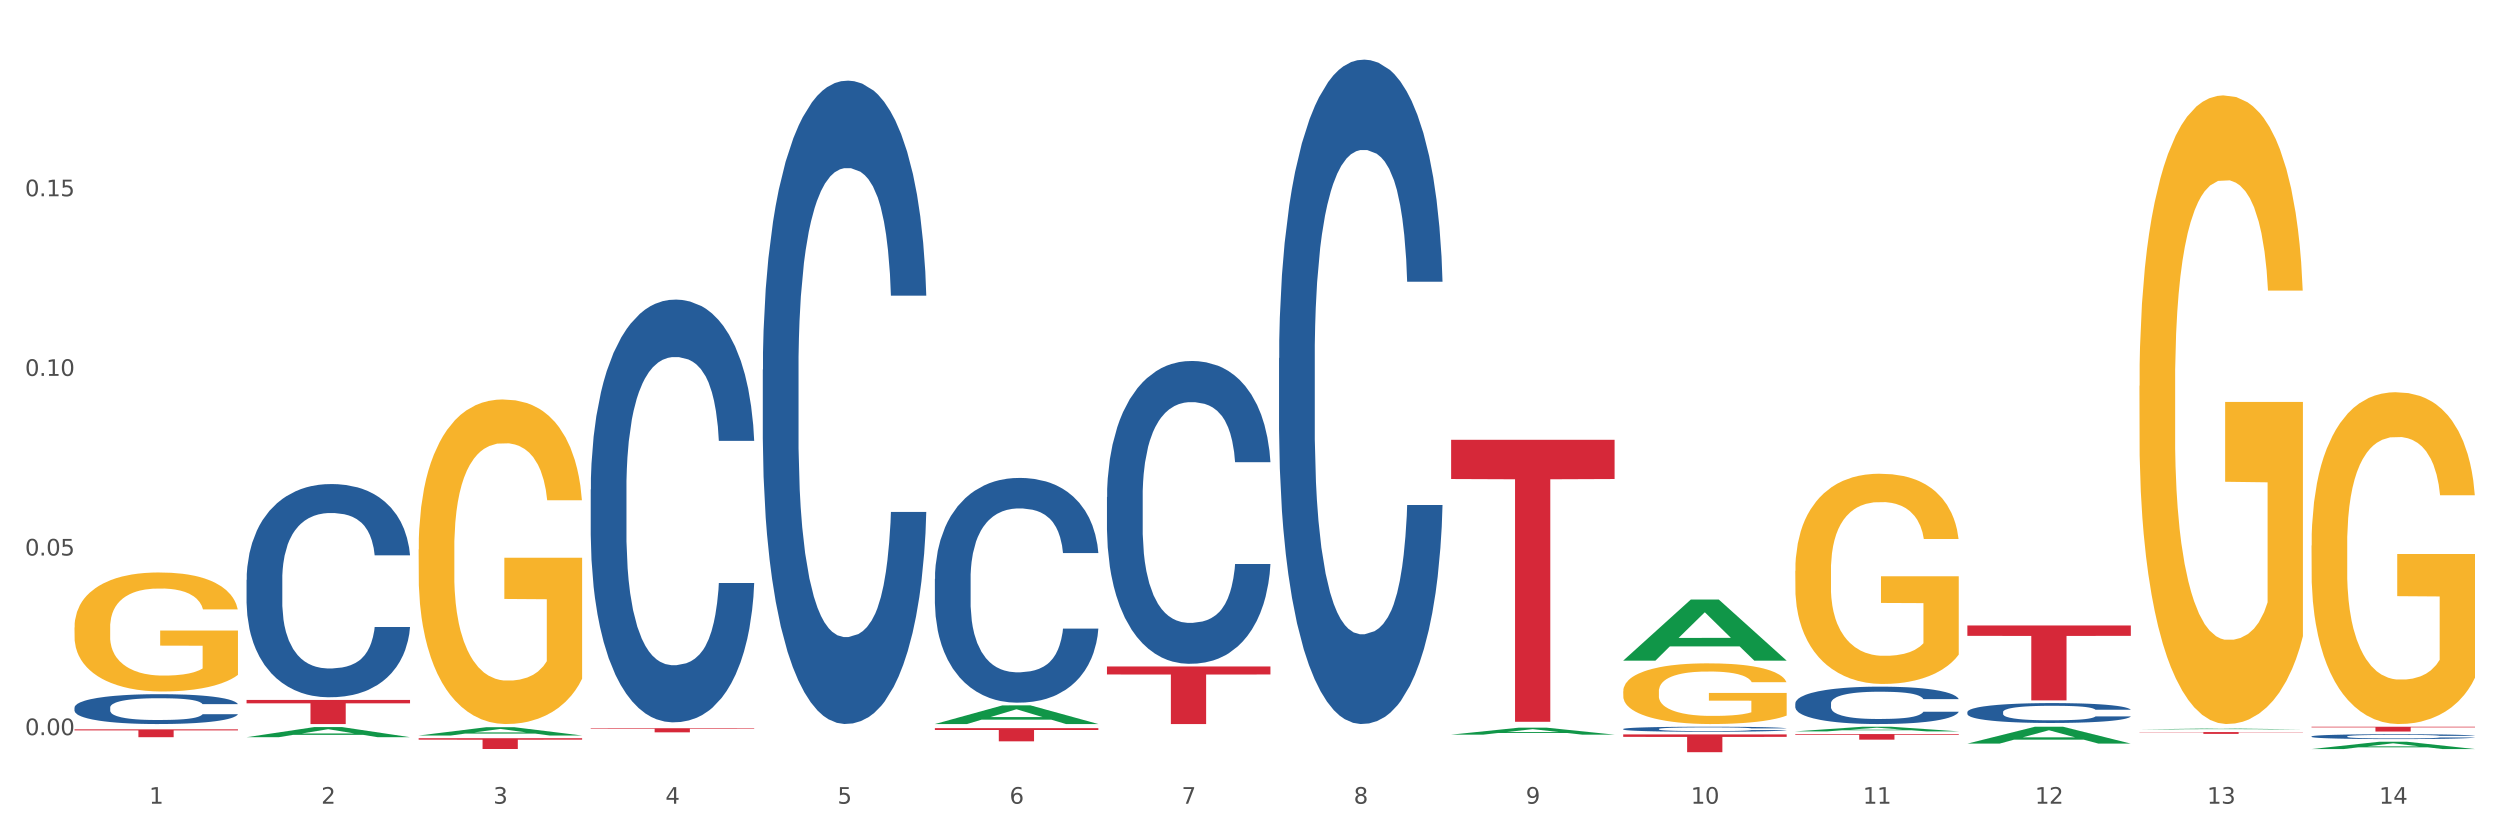 <?xml version="1.0" encoding="utf-8" standalone="no"?>
<!DOCTYPE svg PUBLIC "-//W3C//DTD SVG 1.1//EN"
  "http://www.w3.org/Graphics/SVG/1.1/DTD/svg11.dtd">
<svg xmlns:xlink="http://www.w3.org/1999/xlink" width="1080pt" height="360pt" viewBox="0 0 1080 360" xmlns="http://www.w3.org/2000/svg" version="1.1">
 <rect x="0" y="0" width="1080" height="360" fill="#333333" stroke="none"/>
 <defs>
  <style type="text/css">*{stroke-linejoin: round; stroke-linecap: butt}</style>
 </defs>
 <g id="figure_1">
  <g id="patch_1">
   <path d="M 0 360 
L 1080 360 
L 1080 0 
L 0 0 
z
" style="fill: #ffffff; stroke: #ffffff; stroke-linejoin: miter"/>
  </g>
  <g id="axes_1">
   <g id="matplotlib.axis_1">
    <g id="xtick_1">
     <g id="text_1">
      <!-- 1 -->
      <g style="fill: #4d4d4d" transform="translate(64.432 347.204) scale(0.096 -0.096)">
       <defs>
        <path id="DejaVuSans-31" d="M 794 531 
L 1825 531 
L 1825 4091 
L 703 3866 
L 703 4441 
L 1819 4666 
L 2450 4666 
L 2450 531 
L 3481 531 
L 3481 0 
L 794 0 
L 794 531 
z
" transform="scale(0.016)"/>
       </defs>
       <use xlink:href="#DejaVuSans-31"/>
      </g>
     </g>
    </g>
    <g id="xtick_2">
     <g id="text_2">
      <!-- 2 -->
      <g style="fill: #4d4d4d" transform="translate(138.771 347.204) scale(0.096 -0.096)">
       <defs>
        <path id="DejaVuSans-32" d="M 1228 531 
L 3431 531 
L 3431 0 
L 469 0 
L 469 531 
Q 828 903 1448 1529 
Q 2069 2156 2228 2338 
Q 2531 2678 2651 2914 
Q 2772 3150 2772 3378 
Q 2772 3750 2511 3984 
Q 2250 4219 1831 4219 
Q 1534 4219 1204 4116 
Q 875 4013 500 3803 
L 500 4441 
Q 881 4594 1212 4672 
Q 1544 4750 1819 4750 
Q 2544 4750 2975 4387 
Q 3406 4025 3406 3419 
Q 3406 3131 3298 2873 
Q 3191 2616 2906 2266 
Q 2828 2175 2409 1742 
Q 1991 1309 1228 531 
z
" transform="scale(0.016)"/>
       </defs>
       <use xlink:href="#DejaVuSans-32"/>
      </g>
     </g>
    </g>
    <g id="xtick_3">
     <g id="text_3">
      <!-- 3 -->
      <g style="fill: #4d4d4d" transform="translate(213.109 347.204) scale(0.096 -0.096)">
       <defs>
        <path id="DejaVuSans-33" d="M 2597 2516 
Q 3050 2419 3304 2112 
Q 3559 1806 3559 1356 
Q 3559 666 3084 287 
Q 2609 -91 1734 -91 
Q 1441 -91 1130 -33 
Q 819 25 488 141 
L 488 750 
Q 750 597 1062 519 
Q 1375 441 1716 441 
Q 2309 441 2620 675 
Q 2931 909 2931 1356 
Q 2931 1769 2642 2001 
Q 2353 2234 1838 2234 
L 1294 2234 
L 1294 2753 
L 1863 2753 
Q 2328 2753 2575 2939 
Q 2822 3125 2822 3475 
Q 2822 3834 2567 4026 
Q 2313 4219 1838 4219 
Q 1578 4219 1281 4162 
Q 984 4106 628 3988 
L 628 4550 
Q 988 4650 1302 4700 
Q 1616 4750 1894 4750 
Q 2613 4750 3031 4423 
Q 3450 4097 3450 3541 
Q 3450 3153 3228 2886 
Q 3006 2619 2597 2516 
z
" transform="scale(0.016)"/>
       </defs>
       <use xlink:href="#DejaVuSans-33"/>
      </g>
     </g>
    </g>
    <g id="xtick_4">
     <g id="text_4">
      <!-- 4 -->
      <g style="fill: #4d4d4d" transform="translate(287.448 347.204) scale(0.096 -0.096)">
       <defs>
        <path id="DejaVuSans-34" d="M 2419 4116 
L 825 1625 
L 2419 1625 
L 2419 4116 
z
M 2253 4666 
L 3047 4666 
L 3047 1625 
L 3713 1625 
L 3713 1100 
L 3047 1100 
L 3047 0 
L 2419 0 
L 2419 1100 
L 313 1100 
L 313 1709 
L 2253 4666 
z
" transform="scale(0.016)"/>
       </defs>
       <use xlink:href="#DejaVuSans-34"/>
      </g>
     </g>
    </g>
    <g id="xtick_5">
     <g id="text_5">
      <!-- 5 -->
      <g style="fill: #4d4d4d" transform="translate(361.787 347.204) scale(0.096 -0.096)">
       <defs>
        <path id="DejaVuSans-35" d="M 691 4666 
L 3169 4666 
L 3169 4134 
L 1269 4134 
L 1269 2991 
Q 1406 3038 1543 3061 
Q 1681 3084 1819 3084 
Q 2600 3084 3056 2656 
Q 3513 2228 3513 1497 
Q 3513 744 3044 326 
Q 2575 -91 1722 -91 
Q 1428 -91 1123 -41 
Q 819 9 494 109 
L 494 744 
Q 775 591 1075 516 
Q 1375 441 1709 441 
Q 2250 441 2565 725 
Q 2881 1009 2881 1497 
Q 2881 1984 2565 2268 
Q 2250 2553 1709 2553 
Q 1456 2553 1204 2497 
Q 953 2441 691 2322 
L 691 4666 
z
" transform="scale(0.016)"/>
       </defs>
       <use xlink:href="#DejaVuSans-35"/>
      </g>
     </g>
    </g>
    <g id="xtick_6">
     <g id="text_6">
      <!-- 6 -->
      <g style="fill: #4d4d4d" transform="translate(436.125 347.204) scale(0.096 -0.096)">
       <defs>
        <path id="DejaVuSans-36" d="M 2113 2584 
Q 1688 2584 1439 2293 
Q 1191 2003 1191 1497 
Q 1191 994 1439 701 
Q 1688 409 2113 409 
Q 2538 409 2786 701 
Q 3034 994 3034 1497 
Q 3034 2003 2786 2293 
Q 2538 2584 2113 2584 
z
M 3366 4563 
L 3366 3988 
Q 3128 4100 2886 4159 
Q 2644 4219 2406 4219 
Q 1781 4219 1451 3797 
Q 1122 3375 1075 2522 
Q 1259 2794 1537 2939 
Q 1816 3084 2150 3084 
Q 2853 3084 3261 2657 
Q 3669 2231 3669 1497 
Q 3669 778 3244 343 
Q 2819 -91 2113 -91 
Q 1303 -91 875 529 
Q 447 1150 447 2328 
Q 447 3434 972 4092 
Q 1497 4750 2381 4750 
Q 2619 4750 2861 4703 
Q 3103 4656 3366 4563 
z
" transform="scale(0.016)"/>
       </defs>
       <use xlink:href="#DejaVuSans-36"/>
      </g>
     </g>
    </g>
    <g id="xtick_7">
     <g id="text_7">
      <!-- 7 -->
      <g style="fill: #4d4d4d" transform="translate(510.464 347.204) scale(0.096 -0.096)">
       <defs>
        <path id="DejaVuSans-37" d="M 525 4666 
L 3525 4666 
L 3525 4397 
L 1831 0 
L 1172 0 
L 2766 4134 
L 525 4134 
L 525 4666 
z
" transform="scale(0.016)"/>
       </defs>
       <use xlink:href="#DejaVuSans-37"/>
      </g>
     </g>
    </g>
    <g id="xtick_8">
     <g id="text_8">
      <!-- 8 -->
      <g style="fill: #4d4d4d" transform="translate(584.803 347.204) scale(0.096 -0.096)">
       <defs>
        <path id="DejaVuSans-38" d="M 2034 2216 
Q 1584 2216 1326 1975 
Q 1069 1734 1069 1313 
Q 1069 891 1326 650 
Q 1584 409 2034 409 
Q 2484 409 2743 651 
Q 3003 894 3003 1313 
Q 3003 1734 2745 1975 
Q 2488 2216 2034 2216 
z
M 1403 2484 
Q 997 2584 770 2862 
Q 544 3141 544 3541 
Q 544 4100 942 4425 
Q 1341 4750 2034 4750 
Q 2731 4750 3128 4425 
Q 3525 4100 3525 3541 
Q 3525 3141 3298 2862 
Q 3072 2584 2669 2484 
Q 3125 2378 3379 2068 
Q 3634 1759 3634 1313 
Q 3634 634 3220 271 
Q 2806 -91 2034 -91 
Q 1263 -91 848 271 
Q 434 634 434 1313 
Q 434 1759 690 2068 
Q 947 2378 1403 2484 
z
M 1172 3481 
Q 1172 3119 1398 2916 
Q 1625 2713 2034 2713 
Q 2441 2713 2670 2916 
Q 2900 3119 2900 3481 
Q 2900 3844 2670 4047 
Q 2441 4250 2034 4250 
Q 1625 4250 1398 4047 
Q 1172 3844 1172 3481 
z
" transform="scale(0.016)"/>
       </defs>
       <use xlink:href="#DejaVuSans-38"/>
      </g>
     </g>
    </g>
    <g id="xtick_9">
     <g id="text_9">
      <!-- 9 -->
      <g style="fill: #4d4d4d" transform="translate(659.142 347.204) scale(0.096 -0.096)">
       <defs>
        <path id="DejaVuSans-39" d="M 703 97 
L 703 672 
Q 941 559 1184 500 
Q 1428 441 1663 441 
Q 2288 441 2617 861 
Q 2947 1281 2994 2138 
Q 2813 1869 2534 1725 
Q 2256 1581 1919 1581 
Q 1219 1581 811 2004 
Q 403 2428 403 3163 
Q 403 3881 828 4315 
Q 1253 4750 1959 4750 
Q 2769 4750 3195 4129 
Q 3622 3509 3622 2328 
Q 3622 1225 3098 567 
Q 2575 -91 1691 -91 
Q 1453 -91 1209 -44 
Q 966 3 703 97 
z
M 1959 2075 
Q 2384 2075 2632 2365 
Q 2881 2656 2881 3163 
Q 2881 3666 2632 3958 
Q 2384 4250 1959 4250 
Q 1534 4250 1286 3958 
Q 1038 3666 1038 3163 
Q 1038 2656 1286 2365 
Q 1534 2075 1959 2075 
z
" transform="scale(0.016)"/>
       </defs>
       <use xlink:href="#DejaVuSans-39"/>
      </g>
     </g>
    </g>
    <g id="xtick_10">
     <g id="text_10">
      <!-- 10 -->
      <g style="fill: #4d4d4d" transform="translate(730.426 347.204) scale(0.096 -0.096)">
       <defs>
        <path id="DejaVuSans-30" d="M 2034 4250 
Q 1547 4250 1301 3770 
Q 1056 3291 1056 2328 
Q 1056 1369 1301 889 
Q 1547 409 2034 409 
Q 2525 409 2770 889 
Q 3016 1369 3016 2328 
Q 3016 3291 2770 3770 
Q 2525 4250 2034 4250 
z
M 2034 4750 
Q 2819 4750 3233 4129 
Q 3647 3509 3647 2328 
Q 3647 1150 3233 529 
Q 2819 -91 2034 -91 
Q 1250 -91 836 529 
Q 422 1150 422 2328 
Q 422 3509 836 4129 
Q 1250 4750 2034 4750 
z
" transform="scale(0.016)"/>
       </defs>
       <use xlink:href="#DejaVuSans-31"/>
       <use xlink:href="#DejaVuSans-30" transform="translate(63.623 0)"/>
      </g>
     </g>
    </g>
    <g id="xtick_11">
     <g id="text_11">
      <!-- 11 -->
      <g style="fill: #4d4d4d" transform="translate(804.765 347.204) scale(0.096 -0.096)">
       <use xlink:href="#DejaVuSans-31"/>
       <use xlink:href="#DejaVuSans-31" transform="translate(63.623 0)"/>
      </g>
     </g>
    </g>
    <g id="xtick_12">
     <g id="text_12">
      <!-- 12 -->
      <g style="fill: #4d4d4d" transform="translate(879.104 347.204) scale(0.096 -0.096)">
       <use xlink:href="#DejaVuSans-31"/>
       <use xlink:href="#DejaVuSans-32" transform="translate(63.623 0)"/>
      </g>
     </g>
    </g>
    <g id="xtick_13">
     <g id="text_13">
      <!-- 13 -->
      <g style="fill: #4d4d4d" transform="translate(953.442 347.204) scale(0.096 -0.096)">
       <use xlink:href="#DejaVuSans-31"/>
       <use xlink:href="#DejaVuSans-33" transform="translate(63.623 0)"/>
      </g>
     </g>
    </g>
    <g id="xtick_14">
     <g id="text_14">
      <!-- 14 -->
      <g style="fill: #4d4d4d" transform="translate(1027.781 347.204) scale(0.096 -0.096)">
       <use xlink:href="#DejaVuSans-31"/>
       <use xlink:href="#DejaVuSans-34" transform="translate(63.623 0)"/>
      </g>
     </g>
    </g>
    <g id="xtick_15"/>
    <g id="xtick_16"/>
    <g id="xtick_17"/>
    <g id="xtick_18"/>
    <g id="xtick_19"/>
    <g id="xtick_20"/>
    <g id="xtick_21"/>
    <g id="xtick_22"/>
    <g id="xtick_23"/>
    <g id="xtick_24"/>
    <g id="xtick_25"/>
    <g id="xtick_26"/>
    <g id="xtick_27"/>
   </g>
   <g id="matplotlib.axis_2">
    <g id="ytick_1">
     <g id="text_15">
      <!-- 0.00 -->
      <g style="fill: #4d4d4d" transform="translate(10.8 317.586) scale(0.096 -0.096)">
       <defs>
        <path id="DejaVuSans-2e" d="M 684 794 
L 1344 794 
L 1344 0 
L 684 0 
L 684 794 
z
" transform="scale(0.016)"/>
       </defs>
       <use xlink:href="#DejaVuSans-30"/>
       <use xlink:href="#DejaVuSans-2e" transform="translate(63.623 0)"/>
       <use xlink:href="#DejaVuSans-30" transform="translate(95.41 0)"/>
       <use xlink:href="#DejaVuSans-30" transform="translate(159.033 0)"/>
      </g>
     </g>
    </g>
    <g id="ytick_2">
     <g id="text_16">
      <!-- 0.05 -->
      <g style="fill: #4d4d4d" transform="translate(10.8 239.985) scale(0.096 -0.096)">
       <use xlink:href="#DejaVuSans-30"/>
       <use xlink:href="#DejaVuSans-2e" transform="translate(63.623 0)"/>
       <use xlink:href="#DejaVuSans-30" transform="translate(95.41 0)"/>
       <use xlink:href="#DejaVuSans-35" transform="translate(159.033 0)"/>
      </g>
     </g>
    </g>
    <g id="ytick_3">
     <g id="text_17">
      <!-- 0.10 -->
      <g style="fill: #4d4d4d" transform="translate(10.8 162.384) scale(0.096 -0.096)">
       <use xlink:href="#DejaVuSans-30"/>
       <use xlink:href="#DejaVuSans-2e" transform="translate(63.623 0)"/>
       <use xlink:href="#DejaVuSans-31" transform="translate(95.41 0)"/>
       <use xlink:href="#DejaVuSans-30" transform="translate(159.033 0)"/>
      </g>
     </g>
    </g>
    <g id="ytick_4">
     <g id="text_18">
      <!-- 0.15 -->
      <g style="fill: #4d4d4d" transform="translate(10.8 84.782) scale(0.096 -0.096)">
       <use xlink:href="#DejaVuSans-30"/>
       <use xlink:href="#DejaVuSans-2e" transform="translate(63.623 0)"/>
       <use xlink:href="#DejaVuSans-31" transform="translate(95.41 0)"/>
       <use xlink:href="#DejaVuSans-35" transform="translate(159.033 0)"/>
      </g>
     </g>
    </g>
    <g id="ytick_5"/>
    <g id="ytick_6"/>
    <g id="ytick_7"/>
    <g id="ytick_8"/>
   </g>
   <g id="PolyCollection_1">
    <path d="M 106.514 318.466 
L 106.587 318.462 
L 135.709 314.103 
L 147.795 314.099 
L 177.135 318.474 
L 163.157 318.474 
L 156.823 317.455 
L 126.754 317.455 
L 126.535 317.472 
L 120.42 318.474 
L 106.514 318.474 
L 106.514 318.466 
L 130.54 316.847 
L 153.037 316.843 
L 141.897 315.031 
L 141.752 315.023 
L 141.606 315.036 
L 130.467 316.843 
L 130.54 316.847 
L 106.514 318.466 
z
" clip-path="url(#p19f5a605c3)" style="fill: #109648"/>
    <path d="M 255.191 314.58 
L 325.813 314.58 
L 325.813 314.827 
L 298.033 314.829 
L 298.033 316.354 
L 282.804 316.354 
L 282.804 314.829 
L 255.191 314.827 
L 255.191 314.582 
L 255.191 314.58 
z
" clip-path="url(#p19f5a605c3)" style="fill: #d62839"/>
    <path d="M 403.869 314.566 
L 474.49 314.566 
L 474.49 315.358 
L 446.71 315.363 
L 446.71 320.265 
L 431.481 320.265 
L 431.481 315.363 
L 403.869 315.358 
L 403.869 314.571 
L 403.869 314.566 
z
" clip-path="url(#p19f5a605c3)" style="fill: #d62839"/>
    <path d="M 478.207 287.924 
L 548.829 287.924 
L 548.829 291.379 
L 521.049 291.402 
L 521.049 312.786 
L 505.82 312.786 
L 505.82 291.402 
L 478.207 291.379 
L 478.207 287.947 
L 478.207 287.924 
z
" clip-path="url(#p19f5a605c3)" style="fill: #d62839"/>
    <path d="M 626.885 190.007 
L 697.506 190.007 
L 697.506 206.935 
L 669.726 207.049 
L 669.726 311.814 
L 654.497 311.814 
L 654.497 207.049 
L 626.885 206.935 
L 626.885 190.122 
L 626.885 190.007 
z
" clip-path="url(#p19f5a605c3)" style="fill: #d62839"/>
    <path d="M 701.223 317.272 
L 771.845 317.272 
L 771.845 318.339 
L 744.065 318.346 
L 744.065 324.95 
L 728.836 324.95 
L 728.836 318.346 
L 701.223 318.339 
L 701.223 317.279 
L 701.223 317.272 
z
" clip-path="url(#p19f5a605c3)" style="fill: #d62839"/>
    <path d="M 775.562 317.104 
L 846.184 317.104 
L 846.184 317.44 
L 818.404 317.443 
L 818.404 319.526 
L 803.175 319.526 
L 803.175 317.443 
L 775.562 317.44 
L 775.562 317.106 
L 775.562 317.104 
z
" clip-path="url(#p19f5a605c3)" style="fill: #d62839"/>
    <path d="M 849.901 270.191 
L 920.523 270.191 
L 920.523 274.692 
L 892.742 274.723 
L 892.742 302.578 
L 877.514 302.578 
L 877.514 274.723 
L 849.901 274.692 
L 849.901 270.222 
L 849.901 270.191 
z
" clip-path="url(#p19f5a605c3)" style="fill: #d62839"/>
    <path d="M 924.24 316.255 
L 994.861 316.255 
L 994.861 316.365 
L 967.081 316.365 
L 967.081 317.042 
L 951.852 317.042 
L 951.852 316.365 
L 924.24 316.365 
L 924.24 316.256 
L 924.24 316.255 
z
" clip-path="url(#p19f5a605c3)" style="fill: #d62839"/>
    <path d="M 998.578 313.939 
L 1069.2 313.939 
L 1069.2 314.229 
L 1041.42 314.231 
L 1041.42 316.027 
L 1026.191 316.027 
L 1026.191 314.231 
L 998.578 314.229 
L 998.578 313.941 
L 998.578 313.939 
z
" clip-path="url(#p19f5a605c3)" style="fill: #d62839"/>
    <path d="M 329.53 159.715 
L 329.613 159.461 
L 329.613 152.354 
L 329.864 142.709 
L 330.782 124.941 
L 331.951 111.488 
L 333.954 95.751 
L 335.039 89.152 
L 336.458 81.791 
L 339.38 69.861 
L 342.719 59.708 
L 345.057 54.124 
L 346.81 50.57 
L 350.733 44.225 
L 352.987 41.433 
L 355.324 39.148 
L 357.328 37.625 
L 360.667 35.849 
L 363.338 35.087 
L 366.427 34.833 
L 369.015 35.087 
L 372.437 36.102 
L 377.446 39.148 
L 379.366 40.925 
L 381.954 43.971 
L 384.625 48.032 
L 386.795 52.093 
L 389.3 57.931 
L 391.887 65.546 
L 394.392 75.191 
L 396.145 84.075 
L 397.564 93.467 
L 398.816 104.889 
L 399.734 117.326 
L 400.152 127.733 
L 384.875 127.733 
L 384.458 118.342 
L 383.623 108.189 
L 382.788 101.335 
L 381.87 95.751 
L 380.451 89.406 
L 379.199 85.344 
L 377.112 80.522 
L 375.192 77.476 
L 373.606 75.699 
L 371.686 74.176 
L 367.595 72.653 
L 364.674 72.653 
L 362.837 73.161 
L 360.583 74.43 
L 358.663 76.207 
L 356.41 79.253 
L 354.656 82.552 
L 352.903 86.867 
L 351.902 89.913 
L 350.399 95.498 
L 349.397 100.066 
L 348.062 107.935 
L 347.31 113.519 
L 345.975 127.987 
L 345.391 138.648 
L 345.14 146.009 
L 344.973 154.131 
L 344.973 193.728 
L 345.474 211.496 
L 345.891 219.11 
L 346.559 227.74 
L 347.811 238.909 
L 349.648 249.823 
L 351.568 257.692 
L 353.154 262.515 
L 354.656 266.068 
L 356.159 268.86 
L 357.996 271.398 
L 359.498 272.921 
L 361.752 274.444 
L 364.423 275.206 
L 366.51 275.206 
L 370.768 273.937 
L 372.688 272.668 
L 374.524 270.891 
L 376.528 268.099 
L 378.114 265.053 
L 379.032 262.768 
L 380.534 257.946 
L 381.703 252.869 
L 382.705 247.031 
L 383.373 241.955 
L 384.124 234.34 
L 384.708 225.71 
L 384.875 221.141 
L 400.152 221.141 
L 399.818 230.279 
L 399.233 239.163 
L 398.065 251.092 
L 397.146 257.946 
L 395.727 266.322 
L 394.225 273.429 
L 392.138 281.298 
L 390.218 287.136 
L 388.214 292.212 
L 386.044 296.781 
L 382.121 303.127 
L 380.701 304.903 
L 377.696 307.949 
L 375.359 309.726 
L 371.936 311.503 
L 368.43 312.518 
L 364.757 312.772 
L 361.502 312.264 
L 357.912 310.741 
L 355.658 309.218 
L 353.154 306.934 
L 350.232 303.38 
L 347.477 299.065 
L 344.89 293.989 
L 342.469 288.151 
L 340.215 281.551 
L 337.293 270.637 
L 335.123 259.976 
L 333.537 250.077 
L 332.452 241.701 
L 331.366 231.04 
L 330.782 223.679 
L 329.864 205.911 
L 329.53 189.413 
L 329.53 159.715 
z
" clip-path="url(#p19f5a605c3)" style="fill: #255c99"/>
    <path d="M 403.869 250.087 
L 403.952 249.998 
L 403.952 247.515 
L 404.202 244.145 
L 405.121 237.938 
L 406.289 233.238 
L 408.293 227.74 
L 409.378 225.434 
L 410.797 222.862 
L 413.719 218.694 
L 417.058 215.147 
L 419.395 213.196 
L 421.148 211.955 
L 425.072 209.738 
L 427.326 208.762 
L 429.663 207.964 
L 431.666 207.432 
L 435.006 206.812 
L 437.677 206.545 
L 440.766 206.457 
L 443.353 206.545 
L 446.776 206.9 
L 451.785 207.964 
L 453.704 208.585 
L 456.292 209.649 
L 458.964 211.068 
L 461.134 212.487 
L 463.638 214.527 
L 466.226 217.187 
L 468.73 220.557 
L 470.483 223.66 
L 471.903 226.942 
L 473.155 230.932 
L 474.073 235.277 
L 474.49 238.913 
L 459.214 238.913 
L 458.797 235.632 
L 457.962 232.085 
L 457.127 229.691 
L 456.209 227.74 
L 454.79 225.523 
L 453.538 224.104 
L 451.451 222.419 
L 449.531 221.355 
L 447.945 220.734 
L 446.025 220.202 
L 441.934 219.67 
L 439.012 219.67 
L 437.176 219.847 
L 434.922 220.291 
L 433.002 220.911 
L 430.748 221.976 
L 428.995 223.128 
L 427.242 224.636 
L 426.24 225.7 
L 424.738 227.651 
L 423.736 229.247 
L 422.401 231.996 
L 421.649 233.947 
L 420.314 239.002 
L 419.729 242.726 
L 419.479 245.298 
L 419.312 248.136 
L 419.312 261.969 
L 419.813 268.177 
L 420.23 270.837 
L 420.898 273.852 
L 422.15 277.754 
L 423.987 281.567 
L 425.907 284.316 
L 427.493 286.001 
L 428.995 287.243 
L 430.498 288.218 
L 432.334 289.105 
L 433.837 289.637 
L 436.091 290.169 
L 438.762 290.435 
L 440.849 290.435 
L 445.106 289.992 
L 447.026 289.548 
L 448.863 288.928 
L 450.866 287.952 
L 452.452 286.888 
L 453.371 286.09 
L 454.873 284.405 
L 456.042 282.632 
L 457.044 280.592 
L 457.711 278.818 
L 458.463 276.158 
L 459.047 273.143 
L 459.214 271.547 
L 474.49 271.547 
L 474.156 274.739 
L 473.572 277.843 
L 472.403 282.011 
L 471.485 284.405 
L 470.066 287.331 
L 468.563 289.814 
L 466.477 292.564 
L 464.557 294.603 
L 462.553 296.377 
L 460.383 297.973 
L 456.459 300.19 
L 455.04 300.811 
L 452.035 301.875 
L 449.698 302.495 
L 446.275 303.116 
L 442.769 303.471 
L 439.096 303.56 
L 435.84 303.382 
L 432.251 302.85 
L 429.997 302.318 
L 427.493 301.52 
L 424.571 300.279 
L 421.816 298.771 
L 419.228 296.997 
L 416.808 294.958 
L 414.554 292.652 
L 411.632 288.839 
L 409.462 285.115 
L 407.875 281.656 
L 406.79 278.73 
L 405.705 275.005 
L 405.121 272.434 
L 404.202 266.226 
L 403.869 260.462 
L 403.869 250.087 
z
" clip-path="url(#p19f5a605c3)" style="fill: #255c99"/>
    <path d="M 478.207 214.723 
L 478.291 214.604 
L 478.291 211.258 
L 478.541 206.718 
L 479.459 198.354 
L 480.628 192.022 
L 482.632 184.614 
L 483.717 181.507 
L 485.136 178.042 
L 488.058 172.427 
L 491.397 167.647 
L 493.734 165.019 
L 495.487 163.346 
L 499.41 160.359 
L 501.664 159.045 
L 504.002 157.969 
L 506.005 157.252 
L 509.344 156.416 
L 512.016 156.057 
L 515.104 155.938 
L 517.692 156.057 
L 521.115 156.535 
L 526.123 157.969 
L 528.043 158.806 
L 530.631 160.239 
L 533.302 162.151 
L 535.473 164.063 
L 537.977 166.811 
L 540.565 170.395 
L 543.069 174.936 
L 544.822 179.118 
L 546.241 183.538 
L 547.493 188.915 
L 548.412 194.77 
L 548.829 199.668 
L 533.553 199.668 
L 533.135 195.248 
L 532.301 190.468 
L 531.466 187.242 
L 530.548 184.614 
L 529.128 181.627 
L 527.876 179.715 
L 525.789 177.445 
L 523.869 176.011 
L 522.283 175.175 
L 520.363 174.458 
L 516.273 173.741 
L 513.351 173.741 
L 511.515 173.98 
L 509.261 174.577 
L 507.341 175.414 
L 505.087 176.847 
L 503.334 178.401 
L 501.581 180.432 
L 500.579 181.866 
L 499.077 184.494 
L 498.075 186.645 
L 496.739 190.349 
L 495.988 192.977 
L 494.652 199.788 
L 494.068 204.806 
L 493.818 208.271 
L 493.651 212.095 
L 493.651 230.734 
L 494.151 239.098 
L 494.569 242.682 
L 495.237 246.745 
L 496.489 252.002 
L 498.325 257.139 
L 500.245 260.843 
L 501.831 263.114 
L 503.334 264.786 
L 504.837 266.101 
L 506.673 267.295 
L 508.176 268.012 
L 510.429 268.729 
L 513.101 269.088 
L 515.188 269.088 
L 519.445 268.49 
L 521.365 267.893 
L 523.202 267.057 
L 525.205 265.742 
L 526.791 264.308 
L 527.709 263.233 
L 529.212 260.963 
L 530.381 258.573 
L 531.382 255.825 
L 532.05 253.436 
L 532.801 249.851 
L 533.386 245.789 
L 533.553 243.638 
L 548.829 243.638 
L 548.495 247.939 
L 547.911 252.121 
L 546.742 257.737 
L 545.824 260.963 
L 544.405 264.906 
L 542.902 268.251 
L 540.815 271.955 
L 538.895 274.703 
L 536.892 277.093 
L 534.721 279.244 
L 530.798 282.231 
L 529.379 283.067 
L 526.374 284.501 
L 524.036 285.337 
L 520.614 286.174 
L 517.108 286.652 
L 513.435 286.771 
L 510.179 286.532 
L 506.59 285.815 
L 504.336 285.098 
L 501.831 284.023 
L 498.91 282.35 
L 496.155 280.319 
L 493.567 277.929 
L 491.146 275.181 
L 488.892 272.075 
L 485.971 266.937 
L 483.8 261.919 
L 482.214 257.259 
L 481.129 253.316 
L 480.044 248.298 
L 479.459 244.833 
L 478.541 236.469 
L 478.207 228.703 
L 478.207 214.723 
z
" clip-path="url(#p19f5a605c3)" style="fill: #255c99"/>
    <path d="M 552.546 154.725 
L 552.629 154.463 
L 552.629 147.123 
L 552.88 137.163 
L 553.798 118.814 
L 554.967 104.921 
L 556.97 88.67 
L 558.055 81.854 
L 559.475 74.253 
L 562.396 61.933 
L 565.735 51.448 
L 568.073 45.681 
L 569.826 42.011 
L 573.749 35.458 
L 576.003 32.575 
L 578.34 30.216 
L 580.344 28.643 
L 583.683 26.808 
L 586.354 26.022 
L 589.443 25.759 
L 592.031 26.022 
L 595.453 27.07 
L 600.462 30.216 
L 602.382 32.05 
L 604.97 35.196 
L 607.641 39.39 
L 609.811 43.584 
L 612.316 49.613 
L 614.903 57.477 
L 617.408 67.437 
L 619.161 76.612 
L 620.58 86.31 
L 621.832 98.106 
L 622.75 110.95 
L 623.168 121.697 
L 607.891 121.697 
L 607.474 111.999 
L 606.639 101.514 
L 605.804 94.436 
L 604.886 88.67 
L 603.467 82.116 
L 602.215 77.922 
L 600.128 72.942 
L 598.208 69.797 
L 596.622 67.962 
L 594.702 66.389 
L 590.612 64.816 
L 587.69 64.816 
L 585.853 65.34 
L 583.6 66.651 
L 581.68 68.486 
L 579.426 71.631 
L 577.673 75.039 
L 575.92 79.495 
L 574.918 82.641 
L 573.415 88.407 
L 572.414 93.126 
L 571.078 101.252 
L 570.327 107.018 
L 568.991 121.959 
L 568.407 132.969 
L 568.156 140.57 
L 567.989 148.958 
L 567.989 189.85 
L 568.49 208.199 
L 568.908 216.062 
L 569.575 224.975 
L 570.827 236.508 
L 572.664 247.779 
L 574.584 255.905 
L 576.17 260.886 
L 577.673 264.555 
L 579.175 267.439 
L 581.012 270.06 
L 582.514 271.633 
L 584.768 273.206 
L 587.439 273.992 
L 589.526 273.992 
L 593.784 272.681 
L 595.704 271.371 
L 597.54 269.536 
L 599.544 266.652 
L 601.13 263.507 
L 602.048 261.148 
L 603.551 256.167 
L 604.719 250.925 
L 605.721 244.896 
L 606.389 239.654 
L 607.14 231.79 
L 607.724 222.878 
L 607.891 218.159 
L 623.168 218.159 
L 622.834 227.596 
L 622.249 236.77 
L 621.081 249.09 
L 620.163 256.167 
L 618.743 264.818 
L 617.241 272.157 
L 615.154 280.283 
L 613.234 286.312 
L 611.23 291.554 
L 609.06 296.273 
L 605.137 302.826 
L 603.718 304.661 
L 600.712 307.806 
L 598.375 309.641 
L 594.952 311.476 
L 591.446 312.524 
L 587.773 312.786 
L 584.518 312.262 
L 580.928 310.689 
L 578.674 309.117 
L 576.17 306.758 
L 573.248 303.088 
L 570.494 298.632 
L 567.906 293.389 
L 565.485 287.36 
L 563.231 280.545 
L 560.309 269.274 
L 558.139 258.264 
L 556.553 248.042 
L 555.468 239.391 
L 554.382 228.382 
L 553.798 220.781 
L 552.88 202.432 
L 552.546 185.394 
L 552.546 154.725 
z
" clip-path="url(#p19f5a605c3)" style="fill: #255c99"/>
    <path d="M 701.223 314.919 
L 701.307 314.917 
L 701.307 314.861 
L 701.557 314.785 
L 702.476 314.646 
L 703.644 314.54 
L 705.648 314.417 
L 706.733 314.365 
L 708.152 314.307 
L 711.074 314.214 
L 714.413 314.134 
L 716.75 314.09 
L 718.503 314.063 
L 722.427 314.013 
L 724.681 313.991 
L 727.018 313.973 
L 729.021 313.961 
L 732.36 313.947 
L 735.032 313.941 
L 738.12 313.939 
L 740.708 313.941 
L 744.131 313.949 
L 749.139 313.973 
L 751.059 313.987 
L 753.647 314.011 
L 756.318 314.043 
L 758.489 314.075 
L 760.993 314.12 
L 763.581 314.18 
L 766.085 314.256 
L 767.838 314.325 
L 769.257 314.399 
L 770.51 314.489 
L 771.428 314.586 
L 771.845 314.668 
L 756.569 314.668 
L 756.151 314.594 
L 755.317 314.515 
L 754.482 314.461 
L 753.564 314.417 
L 752.145 314.367 
L 750.892 314.335 
L 748.805 314.298 
L 746.885 314.274 
L 745.299 314.26 
L 743.379 314.248 
L 739.289 314.236 
L 736.367 314.236 
L 734.531 314.24 
L 732.277 314.25 
L 730.357 314.264 
L 728.103 314.288 
L 726.35 314.313 
L 724.597 314.347 
L 723.595 314.371 
L 722.093 314.415 
L 721.091 314.451 
L 719.755 314.513 
L 719.004 314.556 
L 717.668 314.67 
L 717.084 314.754 
L 716.834 314.811 
L 716.667 314.875 
L 716.667 315.186 
L 717.168 315.325 
L 717.585 315.385 
L 718.253 315.452 
L 719.505 315.54 
L 721.341 315.626 
L 723.261 315.687 
L 724.847 315.725 
L 726.35 315.753 
L 727.853 315.775 
L 729.689 315.795 
L 731.192 315.807 
L 733.446 315.819 
L 736.117 315.825 
L 738.204 315.825 
L 742.461 315.815 
L 744.381 315.805 
L 746.218 315.791 
L 748.221 315.769 
L 749.807 315.745 
L 750.725 315.727 
L 752.228 315.689 
L 753.397 315.65 
L 754.398 315.604 
L 755.066 315.564 
L 755.818 315.504 
L 756.402 315.437 
L 756.569 315.401 
L 771.845 315.401 
L 771.511 315.472 
L 770.927 315.542 
L 769.758 315.636 
L 768.84 315.689 
L 767.421 315.755 
L 765.918 315.811 
L 763.831 315.873 
L 761.911 315.918 
L 759.908 315.958 
L 757.738 315.994 
L 753.814 316.044 
L 752.395 316.058 
L 749.39 316.082 
L 747.052 316.096 
L 743.63 316.11 
L 740.124 316.118 
L 736.451 316.12 
L 733.195 316.116 
L 729.606 316.104 
L 727.352 316.092 
L 724.847 316.074 
L 721.926 316.046 
L 719.171 316.012 
L 716.583 315.972 
L 714.162 315.926 
L 711.908 315.875 
L 708.987 315.789 
L 706.816 315.705 
L 705.23 315.628 
L 704.145 315.562 
L 703.06 315.478 
L 702.476 315.421 
L 701.557 315.281 
L 701.223 315.152 
L 701.223 314.919 
z
" clip-path="url(#p19f5a605c3)" style="fill: #255c99"/>
    <path d="M 775.562 303.888 
L 775.646 303.873 
L 775.646 303.46 
L 775.896 302.899 
L 776.814 301.866 
L 777.983 301.084 
L 779.986 300.169 
L 781.072 299.786 
L 782.491 299.358 
L 785.412 298.664 
L 788.752 298.074 
L 791.089 297.749 
L 792.842 297.543 
L 796.765 297.174 
L 799.019 297.011 
L 801.357 296.878 
L 803.36 296.79 
L 806.699 296.687 
L 809.37 296.642 
L 812.459 296.628 
L 815.047 296.642 
L 818.469 296.701 
L 823.478 296.878 
L 825.398 296.982 
L 827.986 297.159 
L 830.657 297.395 
L 832.828 297.631 
L 835.332 297.97 
L 837.92 298.413 
L 840.424 298.974 
L 842.177 299.49 
L 843.596 300.036 
L 844.848 300.701 
L 845.766 301.424 
L 846.184 302.029 
L 830.908 302.029 
L 830.49 301.483 
L 829.655 300.892 
L 828.821 300.494 
L 827.902 300.169 
L 826.483 299.8 
L 825.231 299.564 
L 823.144 299.284 
L 821.224 299.107 
L 819.638 299.003 
L 817.718 298.915 
L 813.628 298.826 
L 810.706 298.826 
L 808.87 298.856 
L 806.616 298.93 
L 804.696 299.033 
L 802.442 299.21 
L 800.689 299.402 
L 798.936 299.653 
L 797.934 299.83 
L 796.431 300.155 
L 795.43 300.42 
L 794.094 300.878 
L 793.343 301.202 
L 792.007 302.043 
L 791.423 302.663 
L 791.172 303.091 
L 791.005 303.563 
L 791.005 305.865 
L 791.506 306.898 
L 791.924 307.341 
L 792.591 307.843 
L 793.844 308.492 
L 795.68 309.127 
L 797.6 309.584 
L 799.186 309.865 
L 800.689 310.071 
L 802.191 310.233 
L 804.028 310.381 
L 805.53 310.47 
L 807.784 310.558 
L 810.456 310.602 
L 812.543 310.602 
L 816.8 310.529 
L 818.72 310.455 
L 820.556 310.351 
L 822.56 310.189 
L 824.146 310.012 
L 825.064 309.879 
L 826.567 309.599 
L 827.735 309.304 
L 828.737 308.964 
L 829.405 308.669 
L 830.156 308.227 
L 830.741 307.725 
L 830.908 307.459 
L 846.184 307.459 
L 845.85 307.99 
L 845.266 308.507 
L 844.097 309.2 
L 843.179 309.599 
L 841.76 310.086 
L 840.257 310.499 
L 838.17 310.957 
L 836.25 311.296 
L 834.247 311.591 
L 832.076 311.857 
L 828.153 312.226 
L 826.734 312.329 
L 823.728 312.506 
L 821.391 312.609 
L 817.969 312.713 
L 814.463 312.772 
L 810.79 312.786 
L 807.534 312.757 
L 803.944 312.668 
L 801.69 312.58 
L 799.186 312.447 
L 796.264 312.24 
L 793.51 311.99 
L 790.922 311.694 
L 788.501 311.355 
L 786.247 310.971 
L 783.325 310.337 
L 781.155 309.717 
L 779.569 309.141 
L 778.484 308.654 
L 777.399 308.035 
L 776.814 307.607 
L 775.896 306.574 
L 775.562 305.615 
L 775.562 303.888 
z
" clip-path="url(#p19f5a605c3)" style="fill: #255c99"/>
    <path d="M 849.901 307.593 
L 849.984 307.585 
L 849.984 307.366 
L 850.235 307.067 
L 851.153 306.518 
L 852.322 306.102 
L 854.325 305.615 
L 855.41 305.411 
L 856.829 305.183 
L 859.751 304.814 
L 863.09 304.5 
L 865.428 304.328 
L 867.181 304.218 
L 871.104 304.022 
L 873.358 303.935 
L 875.695 303.865 
L 877.699 303.817 
L 881.038 303.763 
L 883.709 303.739 
L 886.798 303.731 
L 889.386 303.739 
L 892.808 303.77 
L 897.817 303.865 
L 899.737 303.92 
L 902.325 304.014 
L 904.996 304.139 
L 907.166 304.265 
L 909.671 304.445 
L 912.258 304.681 
L 914.763 304.979 
L 916.516 305.254 
L 917.935 305.544 
L 919.187 305.898 
L 920.105 306.282 
L 920.523 306.604 
L 905.246 306.604 
L 904.829 306.314 
L 903.994 306 
L 903.159 305.788 
L 902.241 305.615 
L 900.822 305.419 
L 899.57 305.293 
L 897.483 305.144 
L 895.563 305.05 
L 893.977 304.995 
L 892.057 304.948 
L 887.966 304.901 
L 885.045 304.901 
L 883.208 304.916 
L 880.954 304.956 
L 879.034 305.011 
L 876.78 305.105 
L 875.027 305.207 
L 873.274 305.34 
L 872.273 305.435 
L 870.77 305.607 
L 869.768 305.749 
L 868.433 305.992 
L 867.681 306.165 
L 866.346 306.612 
L 865.761 306.942 
L 865.511 307.169 
L 865.344 307.421 
L 865.344 308.645 
L 865.845 309.195 
L 866.262 309.43 
L 866.93 309.697 
L 868.182 310.042 
L 870.019 310.38 
L 871.939 310.623 
L 873.525 310.772 
L 875.027 310.882 
L 876.53 310.969 
L 878.367 311.047 
L 879.869 311.094 
L 882.123 311.141 
L 884.794 311.165 
L 886.881 311.165 
L 891.139 311.126 
L 893.059 311.086 
L 894.895 311.032 
L 896.899 310.945 
L 898.485 310.851 
L 899.403 310.78 
L 900.905 310.631 
L 902.074 310.474 
L 903.076 310.294 
L 903.744 310.137 
L 904.495 309.901 
L 905.079 309.634 
L 905.246 309.493 
L 920.523 309.493 
L 920.189 309.776 
L 919.604 310.05 
L 918.436 310.419 
L 917.517 310.631 
L 916.098 310.89 
L 914.596 311.11 
L 912.509 311.353 
L 910.589 311.534 
L 908.585 311.691 
L 906.415 311.832 
L 902.491 312.028 
L 901.072 312.083 
L 898.067 312.178 
L 895.73 312.233 
L 892.307 312.288 
L 888.801 312.319 
L 885.128 312.327 
L 881.873 312.311 
L 878.283 312.264 
L 876.029 312.217 
L 873.525 312.146 
L 870.603 312.036 
L 867.848 311.903 
L 865.261 311.746 
L 862.84 311.565 
L 860.586 311.361 
L 857.664 311.024 
L 855.494 310.694 
L 853.908 310.388 
L 852.823 310.129 
L 851.737 309.799 
L 851.153 309.571 
L 850.235 309.022 
L 849.901 308.512 
L 849.901 307.593 
z
" clip-path="url(#p19f5a605c3)" style="fill: #255c99"/>
    <path d="M 998.578 318.127 
L 998.662 318.125 
L 998.662 318.071 
L 998.912 317.998 
L 999.83 317.863 
L 1000.999 317.761 
L 1003.003 317.642 
L 1004.088 317.592 
L 1005.507 317.536 
L 1008.429 317.446 
L 1011.768 317.369 
L 1014.105 317.326 
L 1015.858 317.299 
L 1019.781 317.251 
L 1022.035 317.23 
L 1024.373 317.213 
L 1026.376 317.201 
L 1029.715 317.188 
L 1032.387 317.182 
L 1035.475 317.18 
L 1038.063 317.182 
L 1041.486 317.19 
L 1046.494 317.213 
L 1048.414 317.226 
L 1051.002 317.249 
L 1053.673 317.28 
L 1055.844 317.311 
L 1058.348 317.355 
L 1060.936 317.413 
L 1063.44 317.486 
L 1065.193 317.553 
L 1066.612 317.625 
L 1067.864 317.711 
L 1068.783 317.805 
L 1069.2 317.884 
L 1053.924 317.884 
L 1053.506 317.813 
L 1052.671 317.736 
L 1051.837 317.684 
L 1050.918 317.642 
L 1049.499 317.594 
L 1048.247 317.563 
L 1046.16 317.526 
L 1044.24 317.503 
L 1042.654 317.49 
L 1040.734 317.478 
L 1036.644 317.467 
L 1033.722 317.467 
L 1031.886 317.471 
L 1029.632 317.48 
L 1027.712 317.494 
L 1025.458 317.517 
L 1023.705 317.542 
L 1021.952 317.575 
L 1020.95 317.598 
L 1019.448 317.64 
L 1018.446 317.675 
L 1017.11 317.734 
L 1016.359 317.777 
L 1015.023 317.886 
L 1014.439 317.967 
L 1014.188 318.023 
L 1014.022 318.085 
L 1014.022 318.385 
L 1014.522 318.519 
L 1014.94 318.577 
L 1015.608 318.643 
L 1016.86 318.727 
L 1018.696 318.81 
L 1020.616 318.87 
L 1022.202 318.906 
L 1023.705 318.933 
L 1025.207 318.954 
L 1027.044 318.973 
L 1028.547 318.985 
L 1030.8 318.997 
L 1033.472 319.002 
L 1035.559 319.002 
L 1039.816 318.993 
L 1041.736 318.983 
L 1043.572 318.97 
L 1045.576 318.948 
L 1047.162 318.925 
L 1048.08 318.908 
L 1049.583 318.872 
L 1050.752 318.833 
L 1051.753 318.789 
L 1052.421 318.75 
L 1053.172 318.693 
L 1053.757 318.627 
L 1053.924 318.592 
L 1069.2 318.592 
L 1068.866 318.662 
L 1068.282 318.729 
L 1067.113 318.82 
L 1066.195 318.872 
L 1064.776 318.935 
L 1063.273 318.989 
L 1061.186 319.049 
L 1059.266 319.093 
L 1057.263 319.131 
L 1055.092 319.166 
L 1051.169 319.214 
L 1049.75 319.227 
L 1046.745 319.251 
L 1044.407 319.264 
L 1040.985 319.278 
L 1037.479 319.285 
L 1033.806 319.287 
L 1030.55 319.283 
L 1026.96 319.272 
L 1024.707 319.26 
L 1022.202 319.243 
L 1019.281 319.216 
L 1016.526 319.183 
L 1013.938 319.145 
L 1011.517 319.1 
L 1009.263 319.05 
L 1006.342 318.968 
L 1004.171 318.887 
L 1002.585 318.812 
L 1001.5 318.748 
L 1000.415 318.668 
L 999.83 318.612 
L 998.912 318.477 
L 998.578 318.352 
L 998.578 318.127 
z
" clip-path="url(#p19f5a605c3)" style="fill: #255c99"/>
    <path d="M 106.514 302.381 
L 177.135 302.381 
L 177.135 303.827 
L 149.355 303.837 
L 149.355 312.786 
L 134.126 312.786 
L 134.126 303.837 
L 106.514 303.827 
L 106.514 302.391 
L 106.514 302.381 
z
" clip-path="url(#p19f5a605c3)" style="fill: #d62839"/>
    <path d="M 32.175 315.06 
L 102.797 315.06 
L 102.797 315.536 
L 75.017 315.539 
L 75.017 318.482 
L 59.788 318.482 
L 59.788 315.539 
L 32.175 315.536 
L 32.175 315.063 
L 32.175 315.06 
z
" clip-path="url(#p19f5a605c3)" style="fill: #d62839"/>
    <path d="M 180.852 318.897 
L 251.474 318.897 
L 251.474 319.548 
L 223.694 319.552 
L 223.694 323.578 
L 208.465 323.578 
L 208.465 319.552 
L 180.852 319.548 
L 180.852 318.902 
L 180.852 318.897 
z
" clip-path="url(#p19f5a605c3)" style="fill: #d62839"/>
    <path d="M 106.514 250.498 
L 106.597 250.413 
L 106.597 248.058 
L 106.848 244.861 
L 107.766 238.972 
L 108.935 234.513 
L 110.938 229.297 
L 112.023 227.109 
L 113.442 224.669 
L 116.364 220.715 
L 119.703 217.35 
L 122.04 215.499 
L 123.794 214.321 
L 127.717 212.218 
L 129.971 211.293 
L 132.308 210.536 
L 134.312 210.031 
L 137.651 209.442 
L 140.322 209.189 
L 143.411 209.105 
L 145.998 209.189 
L 149.421 209.526 
L 154.43 210.536 
L 156.35 211.124 
L 158.937 212.134 
L 161.609 213.48 
L 163.779 214.826 
L 166.283 216.761 
L 168.871 219.285 
L 171.376 222.482 
L 173.129 225.427 
L 174.548 228.539 
L 175.8 232.325 
L 176.718 236.448 
L 177.135 239.897 
L 161.859 239.897 
L 161.442 236.784 
L 160.607 233.419 
L 159.772 231.148 
L 158.854 229.297 
L 157.435 227.193 
L 156.183 225.847 
L 154.096 224.249 
L 152.176 223.239 
L 150.59 222.65 
L 148.67 222.146 
L 144.579 221.641 
L 141.658 221.641 
L 139.821 221.809 
L 137.567 222.23 
L 135.647 222.819 
L 133.393 223.828 
L 131.64 224.922 
L 129.887 226.352 
L 128.886 227.362 
L 127.383 229.213 
L 126.381 230.727 
L 125.046 233.335 
L 124.294 235.186 
L 122.959 239.981 
L 122.374 243.515 
L 122.124 245.954 
L 121.957 248.647 
L 121.957 261.771 
L 122.458 267.66 
L 122.875 270.184 
L 123.543 273.045 
L 124.795 276.746 
L 126.632 280.364 
L 128.552 282.972 
L 130.138 284.57 
L 131.64 285.748 
L 133.143 286.674 
L 134.979 287.515 
L 136.482 288.02 
L 138.736 288.525 
L 141.407 288.777 
L 143.494 288.777 
L 147.751 288.356 
L 149.671 287.936 
L 151.508 287.347 
L 153.511 286.421 
L 155.097 285.412 
L 156.016 284.655 
L 157.518 283.056 
L 158.687 281.373 
L 159.689 279.438 
L 160.357 277.756 
L 161.108 275.232 
L 161.692 272.371 
L 161.859 270.857 
L 177.135 270.857 
L 176.802 273.886 
L 176.217 276.83 
L 175.049 280.785 
L 174.13 283.056 
L 172.711 285.832 
L 171.209 288.188 
L 169.122 290.796 
L 167.202 292.731 
L 165.198 294.414 
L 163.028 295.928 
L 159.104 298.031 
L 157.685 298.62 
L 154.68 299.63 
L 152.343 300.219 
L 148.92 300.808 
L 145.414 301.144 
L 141.741 301.228 
L 138.486 301.06 
L 134.896 300.555 
L 132.642 300.05 
L 130.138 299.293 
L 127.216 298.115 
L 124.461 296.685 
L 121.874 295.003 
L 119.453 293.068 
L 117.199 290.88 
L 114.277 287.263 
L 112.107 283.729 
L 110.521 280.448 
L 109.435 277.672 
L 108.35 274.138 
L 107.766 271.698 
L 106.848 265.809 
L 106.514 260.341 
L 106.514 250.498 
z
" clip-path="url(#p19f5a605c3)" style="fill: #255c99"/>
    <path d="M 180.852 317.738 
L 180.925 317.735 
L 210.048 314.151 
L 222.133 314.148 
L 251.474 317.745 
L 237.495 317.745 
L 231.161 316.907 
L 201.092 316.907 
L 200.874 316.921 
L 194.758 317.745 
L 180.852 317.745 
L 180.852 317.738 
L 204.878 316.407 
L 227.375 316.404 
L 216.236 314.914 
L 216.09 314.908 
L 215.945 314.918 
L 204.806 316.404 
L 204.878 316.407 
L 180.852 317.738 
z
" clip-path="url(#p19f5a605c3)" style="fill: #109648"/>
    <path d="M 403.869 312.771 
L 403.941 312.764 
L 433.064 304.72 
L 445.15 304.712 
L 474.49 312.786 
L 460.512 312.786 
L 454.177 310.906 
L 424.109 310.906 
L 423.89 310.937 
L 417.774 312.786 
L 403.869 312.786 
L 403.869 312.771 
L 427.895 309.784 
L 450.392 309.777 
L 439.252 306.433 
L 439.107 306.418 
L 438.961 306.441 
L 427.822 309.777 
L 427.895 309.784 
L 403.869 312.771 
z
" clip-path="url(#p19f5a605c3)" style="fill: #109648"/>
    <path d="M 626.885 317.364 
L 626.957 317.361 
L 656.08 314.359 
L 668.166 314.356 
L 697.506 317.37 
L 683.528 317.37 
L 677.194 316.668 
L 647.125 316.668 
L 646.906 316.679 
L 640.791 317.37 
L 626.885 317.37 
L 626.885 317.364 
L 650.911 316.249 
L 673.408 316.247 
L 662.268 314.999 
L 662.123 314.993 
L 661.977 315.002 
L 650.838 316.247 
L 650.911 316.249 
L 626.885 317.364 
z
" clip-path="url(#p19f5a605c3)" style="fill: #109648"/>
    <path d="M 701.223 285.36 
L 701.296 285.335 
L 730.419 259.01 
L 742.504 258.985 
L 771.845 285.41 
L 757.866 285.41 
L 751.532 279.256 
L 721.463 279.256 
L 721.245 279.356 
L 715.129 285.41 
L 701.223 285.41 
L 701.223 285.36 
L 725.249 275.584 
L 747.746 275.559 
L 736.607 264.617 
L 736.461 264.568 
L 736.316 264.642 
L 725.177 275.559 
L 725.249 275.584 
L 701.223 285.36 
z
" clip-path="url(#p19f5a605c3)" style="fill: #109648"/>
    <path d="M 775.562 315.947 
L 775.635 315.945 
L 804.757 313.941 
L 816.843 313.939 
L 846.184 315.951 
L 832.205 315.951 
L 825.871 315.482 
L 795.802 315.482 
L 795.584 315.49 
L 789.468 315.951 
L 775.562 315.951 
L 775.562 315.947 
L 799.588 315.203 
L 822.085 315.201 
L 810.946 314.368 
L 810.8 314.364 
L 810.655 314.37 
L 799.515 315.201 
L 799.588 315.203 
L 775.562 315.947 
z
" clip-path="url(#p19f5a605c3)" style="fill: #109648"/>
    <path d="M 849.901 321.233 
L 849.974 321.226 
L 879.096 313.946 
L 891.182 313.939 
L 920.523 321.247 
L 906.544 321.247 
L 900.21 319.545 
L 870.141 319.545 
L 869.922 319.573 
L 863.807 321.247 
L 849.901 321.247 
L 849.901 321.233 
L 873.927 318.53 
L 896.424 318.523 
L 885.284 315.497 
L 885.139 315.483 
L 884.993 315.504 
L 873.854 318.523 
L 873.927 318.53 
L 849.901 321.233 
z
" clip-path="url(#p19f5a605c3)" style="fill: #109648"/>
    <path d="M 924.24 315.102 
L 924.312 315.102 
L 953.435 314.732 
L 965.52 314.732 
L 994.861 315.103 
L 980.883 315.103 
L 974.548 315.016 
L 944.48 315.016 
L 944.261 315.018 
L 938.145 315.103 
L 924.24 315.103 
L 924.24 315.102 
L 948.265 314.965 
L 970.763 314.964 
L 959.623 314.811 
L 959.478 314.81 
L 959.332 314.811 
L 948.193 314.964 
L 948.265 314.965 
L 924.24 315.102 
z
" clip-path="url(#p19f5a605c3)" style="fill: #109648"/>
    <path d="M 255.191 211.481 
L 255.275 211.314 
L 255.275 206.644 
L 255.525 200.306 
L 256.443 188.63 
L 257.612 179.79 
L 259.615 169.449 
L 260.701 165.112 
L 262.12 160.275 
L 265.041 152.435 
L 268.381 145.764 
L 270.718 142.094 
L 272.471 139.759 
L 276.394 135.589 
L 278.648 133.754 
L 280.986 132.253 
L 282.989 131.252 
L 286.328 130.085 
L 288.999 129.584 
L 292.088 129.418 
L 294.676 129.584 
L 298.098 130.252 
L 303.107 132.253 
L 305.027 133.421 
L 307.615 135.422 
L 310.286 138.091 
L 312.457 140.76 
L 314.961 144.596 
L 317.549 149.6 
L 320.053 155.938 
L 321.806 161.776 
L 323.225 167.947 
L 324.477 175.453 
L 325.396 183.626 
L 325.813 190.465 
L 310.537 190.465 
L 310.119 184.293 
L 309.284 177.622 
L 308.45 173.118 
L 307.531 169.449 
L 306.112 165.279 
L 304.86 162.61 
L 302.773 159.441 
L 300.853 157.439 
L 299.267 156.272 
L 297.347 155.271 
L 293.257 154.27 
L 290.335 154.27 
L 288.499 154.604 
L 286.245 155.438 
L 284.325 156.605 
L 282.071 158.607 
L 280.318 160.775 
L 278.565 163.611 
L 277.563 165.612 
L 276.06 169.282 
L 275.059 172.284 
L 273.723 177.455 
L 272.972 181.124 
L 271.636 190.632 
L 271.052 197.637 
L 270.801 202.474 
L 270.634 207.812 
L 270.634 233.832 
L 271.135 245.507 
L 271.553 250.511 
L 272.22 256.182 
L 273.473 263.521 
L 275.309 270.693 
L 277.229 275.864 
L 278.815 279.033 
L 280.318 281.368 
L 281.82 283.203 
L 283.657 284.871 
L 285.159 285.872 
L 287.413 286.873 
L 290.085 287.373 
L 292.172 287.373 
L 296.429 286.539 
L 298.349 285.705 
L 300.185 284.537 
L 302.189 282.703 
L 303.775 280.701 
L 304.693 279.2 
L 306.196 276.031 
L 307.364 272.695 
L 308.366 268.859 
L 309.034 265.523 
L 309.785 260.519 
L 310.37 254.848 
L 310.537 251.846 
L 325.813 251.846 
L 325.479 257.85 
L 324.895 263.688 
L 323.726 271.527 
L 322.808 276.031 
L 321.389 281.535 
L 319.886 286.205 
L 317.799 291.376 
L 315.879 295.212 
L 313.876 298.548 
L 311.705 301.551 
L 307.782 305.72 
L 306.363 306.888 
L 303.358 308.89 
L 301.02 310.057 
L 297.598 311.225 
L 294.092 311.892 
L 290.419 312.059 
L 287.163 311.725 
L 283.573 310.724 
L 281.32 309.724 
L 278.815 308.222 
L 275.893 305.887 
L 273.139 303.052 
L 270.551 299.716 
L 268.13 295.88 
L 265.876 291.543 
L 262.955 284.371 
L 260.784 277.365 
L 259.198 270.86 
L 258.113 265.356 
L 257.028 258.351 
L 256.443 253.513 
L 255.525 241.838 
L 255.191 230.996 
L 255.191 211.481 
z
" clip-path="url(#p19f5a605c3)" style="fill: #255c99"/>
    <path d="M 180.852 237.359 
L 180.936 237.231 
L 180.936 232.621 
L 181.103 228.651 
L 181.936 219.046 
L 183.187 211.107 
L 184.104 206.881 
L 185.021 203.423 
L 186.105 199.965 
L 187.439 196.38 
L 189.857 191.129 
L 191.358 188.44 
L 193.192 185.623 
L 196.528 181.525 
L 198.946 179.22 
L 201.447 177.299 
L 205.533 174.994 
L 208.201 173.969 
L 211.036 173.201 
L 214.454 172.688 
L 217.039 172.56 
L 222.709 172.945 
L 227.545 174.097 
L 229.879 174.994 
L 232.881 176.53 
L 234.465 177.555 
L 237.05 179.604 
L 239.718 182.293 
L 241.552 184.598 
L 244.304 188.952 
L 246.388 193.306 
L 248.306 198.685 
L 249.306 202.398 
L 250.057 205.856 
L 250.724 209.826 
L 251.391 216.101 
L 236.383 216.101 
L 235.799 211.619 
L 234.882 207.393 
L 233.548 203.295 
L 232.38 200.734 
L 230.379 197.532 
L 228.545 195.483 
L 226.627 193.946 
L 224.293 192.666 
L 222.458 192.026 
L 219.874 191.513 
L 214.788 191.641 
L 211.369 192.666 
L 209.034 193.946 
L 207.534 195.099 
L 206.2 196.38 
L 204.699 198.172 
L 202.948 200.862 
L 201.697 203.295 
L 200.446 206.368 
L 199.446 209.442 
L 198.529 213.027 
L 197.778 216.869 
L 197.195 220.839 
L 196.694 225.705 
L 196.277 233.773 
L 196.277 251.317 
L 196.444 255.287 
L 196.861 260.538 
L 197.361 264.508 
L 198.195 269.246 
L 198.946 272.447 
L 200.363 277.058 
L 201.947 280.899 
L 203.198 283.333 
L 204.449 285.381 
L 206.616 288.199 
L 209.034 290.504 
L 211.119 291.913 
L 213.954 293.193 
L 215.871 293.705 
L 217.539 293.962 
L 221.625 293.962 
L 224.543 293.577 
L 227.795 292.681 
L 230.296 291.528 
L 232.38 290.12 
L 234.715 287.815 
L 236.216 285.638 
L 236.216 258.873 
L 217.873 258.745 
L 217.873 240.945 
L 251.474 240.945 
L 251.474 293.193 
L 250.057 295.882 
L 248.473 298.316 
L 246.805 300.493 
L 244.304 303.182 
L 241.302 305.743 
L 238.634 307.536 
L 235.799 309.073 
L 232.464 310.481 
L 228.128 311.762 
L 225.46 312.274 
L 222.125 312.658 
L 218.206 312.786 
L 214.788 312.53 
L 211.452 311.89 
L 207.951 310.737 
L 204.532 309.073 
L 201.947 307.408 
L 199.362 305.359 
L 196.611 302.67 
L 194.443 300.108 
L 192.776 297.803 
L 190.941 294.858 
L 188.94 291.016 
L 187.439 287.559 
L 186.105 283.973 
L 184.688 279.363 
L 183.687 275.393 
L 182.687 270.398 
L 182.103 266.685 
L 181.436 260.922 
L 180.936 252.854 
L 180.852 237.359 
z
" clip-path="url(#p19f5a605c3)" style="fill: #f7b32b"/>
    <path d="M 998.578 323.59 
L 998.651 323.587 
L 1027.773 320.443 
L 1039.859 320.44 
L 1069.2 323.596 
L 1055.221 323.596 
L 1048.887 322.861 
L 1018.818 322.861 
L 1018.6 322.873 
L 1012.484 323.596 
L 998.578 323.596 
L 998.578 323.59 
L 1022.604 322.423 
L 1045.101 322.42 
L 1033.962 321.113 
L 1033.816 321.107 
L 1033.671 321.116 
L 1022.531 322.42 
L 1022.604 322.423 
L 998.578 323.59 
z
" clip-path="url(#p19f5a605c3)" style="fill: #109648"/>
    <path d="M 775.562 246.618 
L 775.645 246.535 
L 775.645 243.549 
L 775.812 240.978 
L 776.646 234.756 
L 777.897 229.614 
L 778.814 226.876 
L 779.731 224.637 
L 780.815 222.397 
L 782.149 220.075 
L 784.567 216.674 
L 786.068 214.932 
L 787.902 213.107 
L 791.237 210.453 
L 793.655 208.959 
L 796.157 207.715 
L 800.242 206.222 
L 802.91 205.559 
L 805.745 205.061 
L 809.164 204.729 
L 811.748 204.646 
L 817.418 204.895 
L 822.254 205.642 
L 824.589 206.222 
L 827.59 207.218 
L 829.175 207.881 
L 831.759 209.208 
L 834.427 210.95 
L 836.262 212.443 
L 839.013 215.264 
L 841.098 218.084 
L 843.015 221.568 
L 844.016 223.973 
L 844.766 226.213 
L 845.433 228.784 
L 846.1 232.849 
L 831.092 232.849 
L 830.509 229.945 
L 829.592 227.208 
L 828.257 224.554 
L 827.09 222.895 
L 825.089 220.821 
L 823.255 219.494 
L 821.337 218.499 
L 819.002 217.669 
L 817.168 217.254 
L 814.583 216.923 
L 809.497 217.005 
L 806.079 217.669 
L 803.744 218.499 
L 802.243 219.245 
L 800.909 220.075 
L 799.408 221.236 
L 797.657 222.978 
L 796.407 224.554 
L 795.156 226.545 
L 794.156 228.535 
L 793.238 230.858 
L 792.488 233.346 
L 791.904 235.918 
L 791.404 239.07 
L 790.987 244.296 
L 790.987 255.66 
L 791.154 258.231 
L 791.571 261.632 
L 792.071 264.203 
L 792.905 267.272 
L 793.655 269.346 
L 795.073 272.332 
L 796.657 274.821 
L 797.908 276.397 
L 799.158 277.724 
L 801.326 279.549 
L 803.744 281.042 
L 805.829 281.954 
L 808.663 282.784 
L 810.581 283.116 
L 812.249 283.281 
L 816.334 283.281 
L 819.253 283.033 
L 822.504 282.452 
L 825.006 281.705 
L 827.09 280.793 
L 829.425 279.3 
L 830.926 277.89 
L 830.926 260.554 
L 812.582 260.471 
L 812.582 248.941 
L 846.184 248.941 
L 846.184 282.784 
L 844.766 284.526 
L 843.182 286.102 
L 841.515 287.512 
L 839.013 289.254 
L 836.012 290.913 
L 833.344 292.074 
L 830.509 293.069 
L 827.174 293.982 
L 822.838 294.811 
L 820.17 295.143 
L 816.835 295.392 
L 812.916 295.475 
L 809.497 295.309 
L 806.162 294.894 
L 802.66 294.148 
L 799.242 293.069 
L 796.657 291.991 
L 794.072 290.664 
L 791.321 288.922 
L 789.153 287.263 
L 787.485 285.77 
L 785.651 283.862 
L 783.65 281.374 
L 782.149 279.134 
L 780.815 276.811 
L 779.398 273.825 
L 778.397 271.254 
L 777.396 268.019 
L 776.813 265.613 
L 776.146 261.881 
L 775.645 256.655 
L 775.562 246.618 
z
" clip-path="url(#p19f5a605c3)" style="fill: #f7b32b"/>
    <path d="M 924.24 166.7 
L 924.323 166.452 
L 924.323 157.523 
L 924.49 149.834 
L 925.323 131.232 
L 926.574 115.855 
L 927.491 107.67 
L 928.408 100.973 
L 929.492 94.277 
L 930.826 87.332 
L 933.244 77.163 
L 934.745 71.954 
L 936.58 66.498 
L 939.915 58.561 
L 942.333 54.097 
L 944.834 50.376 
L 948.92 45.912 
L 951.588 43.928 
L 954.423 42.439 
L 957.841 41.447 
L 960.426 41.199 
L 966.096 41.943 
L 970.932 44.176 
L 973.266 45.912 
L 976.268 48.888 
L 977.852 50.872 
L 980.437 54.841 
L 983.105 60.049 
L 984.939 64.514 
L 987.691 72.946 
L 989.775 81.379 
L 991.693 91.796 
L 992.693 98.989 
L 993.444 105.686 
L 994.111 113.374 
L 994.778 125.528 
L 979.77 125.528 
L 979.186 116.847 
L 978.269 108.662 
L 976.935 100.725 
L 975.768 95.765 
L 973.766 89.564 
L 971.932 85.596 
L 970.014 82.619 
L 967.68 80.139 
L 965.845 78.899 
L 963.261 77.907 
L 958.175 78.155 
L 954.756 80.139 
L 952.422 82.619 
L 950.921 84.852 
L 949.587 87.332 
L 948.086 90.804 
L 946.335 96.013 
L 945.084 100.725 
L 943.834 106.678 
L 942.833 112.63 
L 941.916 119.575 
L 941.165 127.016 
L 940.582 134.705 
L 940.081 144.13 
L 939.665 159.755 
L 939.665 193.735 
L 939.831 201.423 
L 940.248 211.592 
L 940.749 219.281 
L 941.582 228.458 
L 942.333 234.659 
L 943.75 243.587 
L 945.334 251.028 
L 946.585 255.741 
L 947.836 259.709 
L 950.004 265.166 
L 952.422 269.63 
L 954.506 272.358 
L 957.341 274.839 
L 959.259 275.831 
L 960.926 276.327 
L 965.012 276.327 
L 967.93 275.583 
L 971.182 273.846 
L 973.683 271.614 
L 975.768 268.886 
L 978.102 264.422 
L 979.603 260.205 
L 979.603 208.368 
L 961.26 208.12 
L 961.26 173.644 
L 994.861 173.644 
L 994.861 274.839 
L 993.444 280.047 
L 991.86 284.76 
L 990.192 288.976 
L 987.691 294.185 
L 984.689 299.145 
L 982.021 302.617 
L 979.186 305.594 
L 975.851 308.322 
L 971.515 310.802 
L 968.847 311.794 
L 965.512 312.538 
L 961.593 312.786 
L 958.175 312.29 
L 954.84 311.05 
L 951.338 308.818 
L 947.919 305.594 
L 945.334 302.369 
L 942.75 298.401 
L 939.998 293.192 
L 937.83 288.232 
L 936.163 283.767 
L 934.328 278.063 
L 932.327 270.622 
L 930.826 263.926 
L 929.492 256.981 
L 928.075 248.052 
L 927.074 240.363 
L 926.074 230.69 
L 925.49 223.497 
L 924.823 212.336 
L 924.323 196.711 
L 924.24 166.7 
z
" clip-path="url(#p19f5a605c3)" style="fill: #f7b32b"/>
    <path d="M 998.578 235.675 
L 998.662 235.544 
L 998.662 230.831 
L 998.828 226.773 
L 999.662 216.954 
L 1000.913 208.837 
L 1001.83 204.517 
L 1002.747 200.982 
L 1003.831 197.447 
L 1005.165 193.782 
L 1007.583 188.414 
L 1009.084 185.665 
L 1010.918 182.784 
L 1014.253 178.595 
L 1016.671 176.238 
L 1019.173 174.275 
L 1023.258 171.918 
L 1025.926 170.871 
L 1028.761 170.085 
L 1032.18 169.562 
L 1034.765 169.431 
L 1040.434 169.823 
L 1045.27 171.002 
L 1047.605 171.918 
L 1050.607 173.489 
L 1052.191 174.536 
L 1054.775 176.631 
L 1057.444 179.38 
L 1059.278 181.737 
L 1062.029 186.188 
L 1064.114 190.639 
L 1066.032 196.138 
L 1067.032 199.935 
L 1067.783 203.469 
L 1068.45 207.528 
L 1069.117 213.943 
L 1054.108 213.943 
L 1053.525 209.361 
L 1052.608 205.04 
L 1051.274 200.851 
L 1050.106 198.233 
L 1048.105 194.96 
L 1046.271 192.865 
L 1044.353 191.294 
L 1042.019 189.985 
L 1040.184 189.33 
L 1037.599 188.807 
L 1032.513 188.938 
L 1029.095 189.985 
L 1026.76 191.294 
L 1025.259 192.472 
L 1023.925 193.782 
L 1022.425 195.614 
L 1020.674 198.364 
L 1019.423 200.851 
L 1018.172 203.993 
L 1017.172 207.135 
L 1016.255 210.801 
L 1015.504 214.728 
L 1014.92 218.787 
L 1014.42 223.762 
L 1014.003 232.01 
L 1014.003 249.946 
L 1014.17 254.004 
L 1014.587 259.372 
L 1015.087 263.43 
L 1015.921 268.274 
L 1016.671 271.547 
L 1018.089 276.26 
L 1019.673 280.188 
L 1020.924 282.675 
L 1022.174 284.77 
L 1024.342 287.65 
L 1026.76 290.007 
L 1028.845 291.447 
L 1031.68 292.756 
L 1033.597 293.28 
L 1035.265 293.541 
L 1039.35 293.541 
L 1042.269 293.149 
L 1045.52 292.232 
L 1048.022 291.054 
L 1050.106 289.614 
L 1052.441 287.257 
L 1053.942 285.032 
L 1053.942 257.67 
L 1035.598 257.539 
L 1035.598 239.341 
L 1069.2 239.341 
L 1069.2 292.756 
L 1067.783 295.505 
L 1066.198 297.993 
L 1064.531 300.218 
L 1062.029 302.967 
L 1059.028 305.586 
L 1056.36 307.419 
L 1053.525 308.99 
L 1050.19 310.43 
L 1045.854 311.739 
L 1043.186 312.263 
L 1039.851 312.655 
L 1035.932 312.786 
L 1032.513 312.525 
L 1029.178 311.87 
L 1025.676 310.692 
L 1022.258 308.99 
L 1019.673 307.288 
L 1017.088 305.193 
L 1014.337 302.444 
L 1012.169 299.825 
L 1010.501 297.469 
L 1008.667 294.458 
L 1006.666 290.53 
L 1005.165 286.995 
L 1003.831 283.33 
L 1002.414 278.617 
L 1001.413 274.558 
L 1000.413 269.452 
L 999.829 265.656 
L 999.162 259.764 
L 998.662 251.517 
L 998.578 235.675 
z
" clip-path="url(#p19f5a605c3)" style="fill: #f7b32b"/>
    <path d="M 32.175 271.068 
L 32.258 271.021 
L 32.258 269.331 
L 32.425 267.875 
L 33.259 264.353 
L 34.51 261.441 
L 35.427 259.891 
L 36.344 258.623 
L 37.428 257.355 
L 38.762 256.04 
L 41.18 254.115 
L 42.681 253.128 
L 44.515 252.095 
L 47.85 250.593 
L 50.268 249.747 
L 52.77 249.043 
L 56.855 248.197 
L 59.523 247.822 
L 62.358 247.54 
L 65.777 247.352 
L 68.361 247.305 
L 74.031 247.446 
L 78.867 247.869 
L 81.202 248.197 
L 84.203 248.761 
L 85.788 249.137 
L 88.372 249.888 
L 91.04 250.874 
L 92.875 251.72 
L 95.626 253.316 
L 97.711 254.913 
L 99.628 256.885 
L 100.629 258.247 
L 101.379 259.515 
L 102.046 260.971 
L 102.713 263.272 
L 87.705 263.272 
L 87.122 261.629 
L 86.204 260.079 
L 84.87 258.576 
L 83.703 257.637 
L 81.702 256.463 
L 79.868 255.711 
L 77.95 255.148 
L 75.615 254.678 
L 73.781 254.443 
L 71.196 254.256 
L 66.11 254.303 
L 62.692 254.678 
L 60.357 255.148 
L 58.856 255.571 
L 57.522 256.04 
L 56.021 256.698 
L 54.27 257.684 
L 53.02 258.576 
L 51.769 259.703 
L 50.768 260.83 
L 49.851 262.145 
L 49.101 263.554 
L 48.517 265.01 
L 48.017 266.795 
L 47.6 269.753 
L 47.6 276.187 
L 47.767 277.643 
L 48.184 279.568 
L 48.684 281.024 
L 49.518 282.762 
L 50.268 283.936 
L 51.686 285.627 
L 53.27 287.035 
L 54.52 287.928 
L 55.771 288.679 
L 57.939 289.712 
L 60.357 290.558 
L 62.441 291.074 
L 65.276 291.544 
L 67.194 291.732 
L 68.862 291.826 
L 72.947 291.826 
L 75.865 291.685 
L 79.117 291.356 
L 81.619 290.933 
L 83.703 290.417 
L 86.038 289.571 
L 87.538 288.773 
L 87.538 278.958 
L 69.195 278.911 
L 69.195 272.383 
L 102.797 272.383 
L 102.797 291.544 
L 101.379 292.53 
L 99.795 293.422 
L 98.128 294.221 
L 95.626 295.207 
L 92.625 296.146 
L 89.956 296.804 
L 87.122 297.367 
L 83.786 297.884 
L 79.451 298.353 
L 76.783 298.541 
L 73.447 298.682 
L 69.529 298.729 
L 66.11 298.635 
L 62.775 298.4 
L 59.273 297.978 
L 55.855 297.367 
L 53.27 296.757 
L 50.685 296.005 
L 47.934 295.019 
L 45.766 294.08 
L 44.098 293.234 
L 42.264 292.154 
L 40.263 290.745 
L 38.762 289.477 
L 37.428 288.163 
L 36.01 286.472 
L 35.01 285.016 
L 34.009 283.185 
L 33.426 281.823 
L 32.759 279.709 
L 32.258 276.751 
L 32.175 271.068 
z
" clip-path="url(#p19f5a605c3)" style="fill: #f7b32b"/>
    <path d="M 32.175 305.68 
L 32.258 305.668 
L 32.258 305.338 
L 32.509 304.89 
L 33.427 304.065 
L 34.596 303.441 
L 36.599 302.71 
L 37.684 302.404 
L 39.104 302.062 
L 42.025 301.508 
L 45.364 301.037 
L 47.702 300.777 
L 49.455 300.612 
L 53.378 300.318 
L 55.632 300.188 
L 57.969 300.082 
L 59.973 300.011 
L 63.312 299.929 
L 65.983 299.894 
L 69.072 299.882 
L 71.66 299.894 
L 75.082 299.941 
L 80.091 300.082 
L 82.011 300.165 
L 84.599 300.306 
L 87.27 300.495 
L 89.44 300.683 
L 91.945 300.954 
L 94.533 301.308 
L 97.037 301.756 
L 98.79 302.168 
L 100.209 302.604 
L 101.461 303.134 
L 102.379 303.712 
L 102.797 304.195 
L 87.52 304.195 
L 87.103 303.759 
L 86.268 303.288 
L 85.434 302.969 
L 84.515 302.71 
L 83.096 302.416 
L 81.844 302.227 
L 79.757 302.003 
L 77.837 301.862 
L 76.251 301.779 
L 74.331 301.708 
L 70.241 301.638 
L 67.319 301.638 
L 65.482 301.661 
L 63.229 301.72 
L 61.309 301.803 
L 59.055 301.944 
L 57.302 302.097 
L 55.549 302.298 
L 54.547 302.439 
L 53.044 302.698 
L 52.043 302.911 
L 50.707 303.276 
L 49.956 303.535 
L 48.62 304.207 
L 48.036 304.702 
L 47.785 305.044 
L 47.618 305.421 
L 47.618 307.259 
L 48.119 308.084 
L 48.537 308.438 
L 49.204 308.838 
L 50.457 309.357 
L 52.293 309.864 
L 54.213 310.229 
L 55.799 310.453 
L 57.302 310.618 
L 58.804 310.748 
L 60.641 310.865 
L 62.143 310.936 
L 64.397 311.007 
L 67.069 311.042 
L 69.155 311.042 
L 73.413 310.983 
L 75.333 310.924 
L 77.169 310.842 
L 79.173 310.712 
L 80.759 310.571 
L 81.677 310.465 
L 83.18 310.241 
L 84.348 310.005 
L 85.35 309.734 
L 86.018 309.498 
L 86.769 309.145 
L 87.353 308.744 
L 87.52 308.532 
L 102.797 308.532 
L 102.463 308.956 
L 101.879 309.369 
L 100.71 309.923 
L 99.792 310.241 
L 98.372 310.63 
L 96.87 310.96 
L 94.783 311.325 
L 92.863 311.596 
L 90.86 311.832 
L 88.689 312.044 
L 84.766 312.339 
L 83.347 312.421 
L 80.341 312.562 
L 78.004 312.645 
L 74.581 312.727 
L 71.075 312.775 
L 67.402 312.786 
L 64.147 312.763 
L 60.557 312.692 
L 58.303 312.621 
L 55.799 312.515 
L 52.877 312.35 
L 50.123 312.15 
L 47.535 311.914 
L 45.114 311.643 
L 42.86 311.337 
L 39.938 310.83 
L 37.768 310.335 
L 36.182 309.875 
L 35.097 309.487 
L 34.011 308.992 
L 33.427 308.65 
L 32.509 307.825 
L 32.175 307.059 
L 32.175 305.68 
z
" clip-path="url(#p19f5a605c3)" style="fill: #255c99"/>
    <path d="M 701.223 298.681 
L 701.307 298.657 
L 701.307 297.794 
L 701.474 297.052 
L 702.307 295.256 
L 703.558 293.771 
L 704.475 292.981 
L 705.392 292.334 
L 706.476 291.688 
L 707.81 291.017 
L 710.228 290.035 
L 711.729 289.532 
L 713.563 289.005 
L 716.899 288.239 
L 719.317 287.808 
L 721.818 287.449 
L 725.903 287.018 
L 728.572 286.826 
L 731.406 286.682 
L 734.825 286.587 
L 737.41 286.563 
L 743.08 286.634 
L 747.915 286.85 
L 750.25 287.018 
L 753.252 287.305 
L 754.836 287.497 
L 757.421 287.88 
L 760.089 288.383 
L 761.923 288.814 
L 764.675 289.628 
L 766.759 290.442 
L 768.677 291.448 
L 769.677 292.143 
L 770.428 292.789 
L 771.095 293.532 
L 771.762 294.705 
L 756.754 294.705 
L 756.17 293.867 
L 755.253 293.077 
L 753.919 292.31 
L 752.751 291.831 
L 750.75 291.233 
L 748.916 290.849 
L 746.998 290.562 
L 744.664 290.323 
L 742.829 290.203 
L 740.245 290.107 
L 735.159 290.131 
L 731.74 290.323 
L 729.405 290.562 
L 727.905 290.778 
L 726.571 291.017 
L 725.07 291.352 
L 723.319 291.855 
L 722.068 292.31 
L 720.817 292.885 
L 719.817 293.46 
L 718.9 294.13 
L 718.149 294.849 
L 717.566 295.591 
L 717.065 296.501 
L 716.648 298.01 
L 716.648 301.291 
L 716.815 302.033 
L 717.232 303.015 
L 717.732 303.758 
L 718.566 304.644 
L 719.317 305.243 
L 720.734 306.105 
L 722.318 306.823 
L 723.569 307.278 
L 724.82 307.661 
L 726.987 308.188 
L 729.405 308.619 
L 731.49 308.883 
L 734.325 309.122 
L 736.242 309.218 
L 737.91 309.266 
L 741.996 309.266 
L 744.914 309.194 
L 748.166 309.026 
L 750.667 308.811 
L 752.751 308.547 
L 755.086 308.116 
L 756.587 307.709 
L 756.587 302.704 
L 738.244 302.68 
L 738.244 299.351 
L 771.845 299.351 
L 771.845 309.122 
L 770.428 309.625 
L 768.844 310.08 
L 767.176 310.487 
L 764.675 310.99 
L 761.673 311.469 
L 759.005 311.804 
L 756.17 312.092 
L 752.835 312.355 
L 748.499 312.595 
L 745.831 312.691 
L 742.496 312.762 
L 738.577 312.786 
L 735.159 312.738 
L 731.823 312.619 
L 728.321 312.403 
L 724.903 312.092 
L 722.318 311.781 
L 719.733 311.397 
L 716.982 310.894 
L 714.814 310.415 
L 713.147 309.984 
L 711.312 309.434 
L 709.311 308.715 
L 707.81 308.068 
L 706.476 307.398 
L 705.059 306.536 
L 704.058 305.793 
L 703.058 304.859 
L 702.474 304.165 
L 701.807 303.087 
L 701.307 301.578 
L 701.223 298.681 
z
" clip-path="url(#p19f5a605c3)" style="fill: #f7b32b"/>
   </g>
  </g>
 </g>
 <defs>
  <clipPath id="p19f5a605c3">
   <rect x="32.175" y="10.8" width="1037.025" height="329.109"/>
  </clipPath>
 </defs>
</svg>
